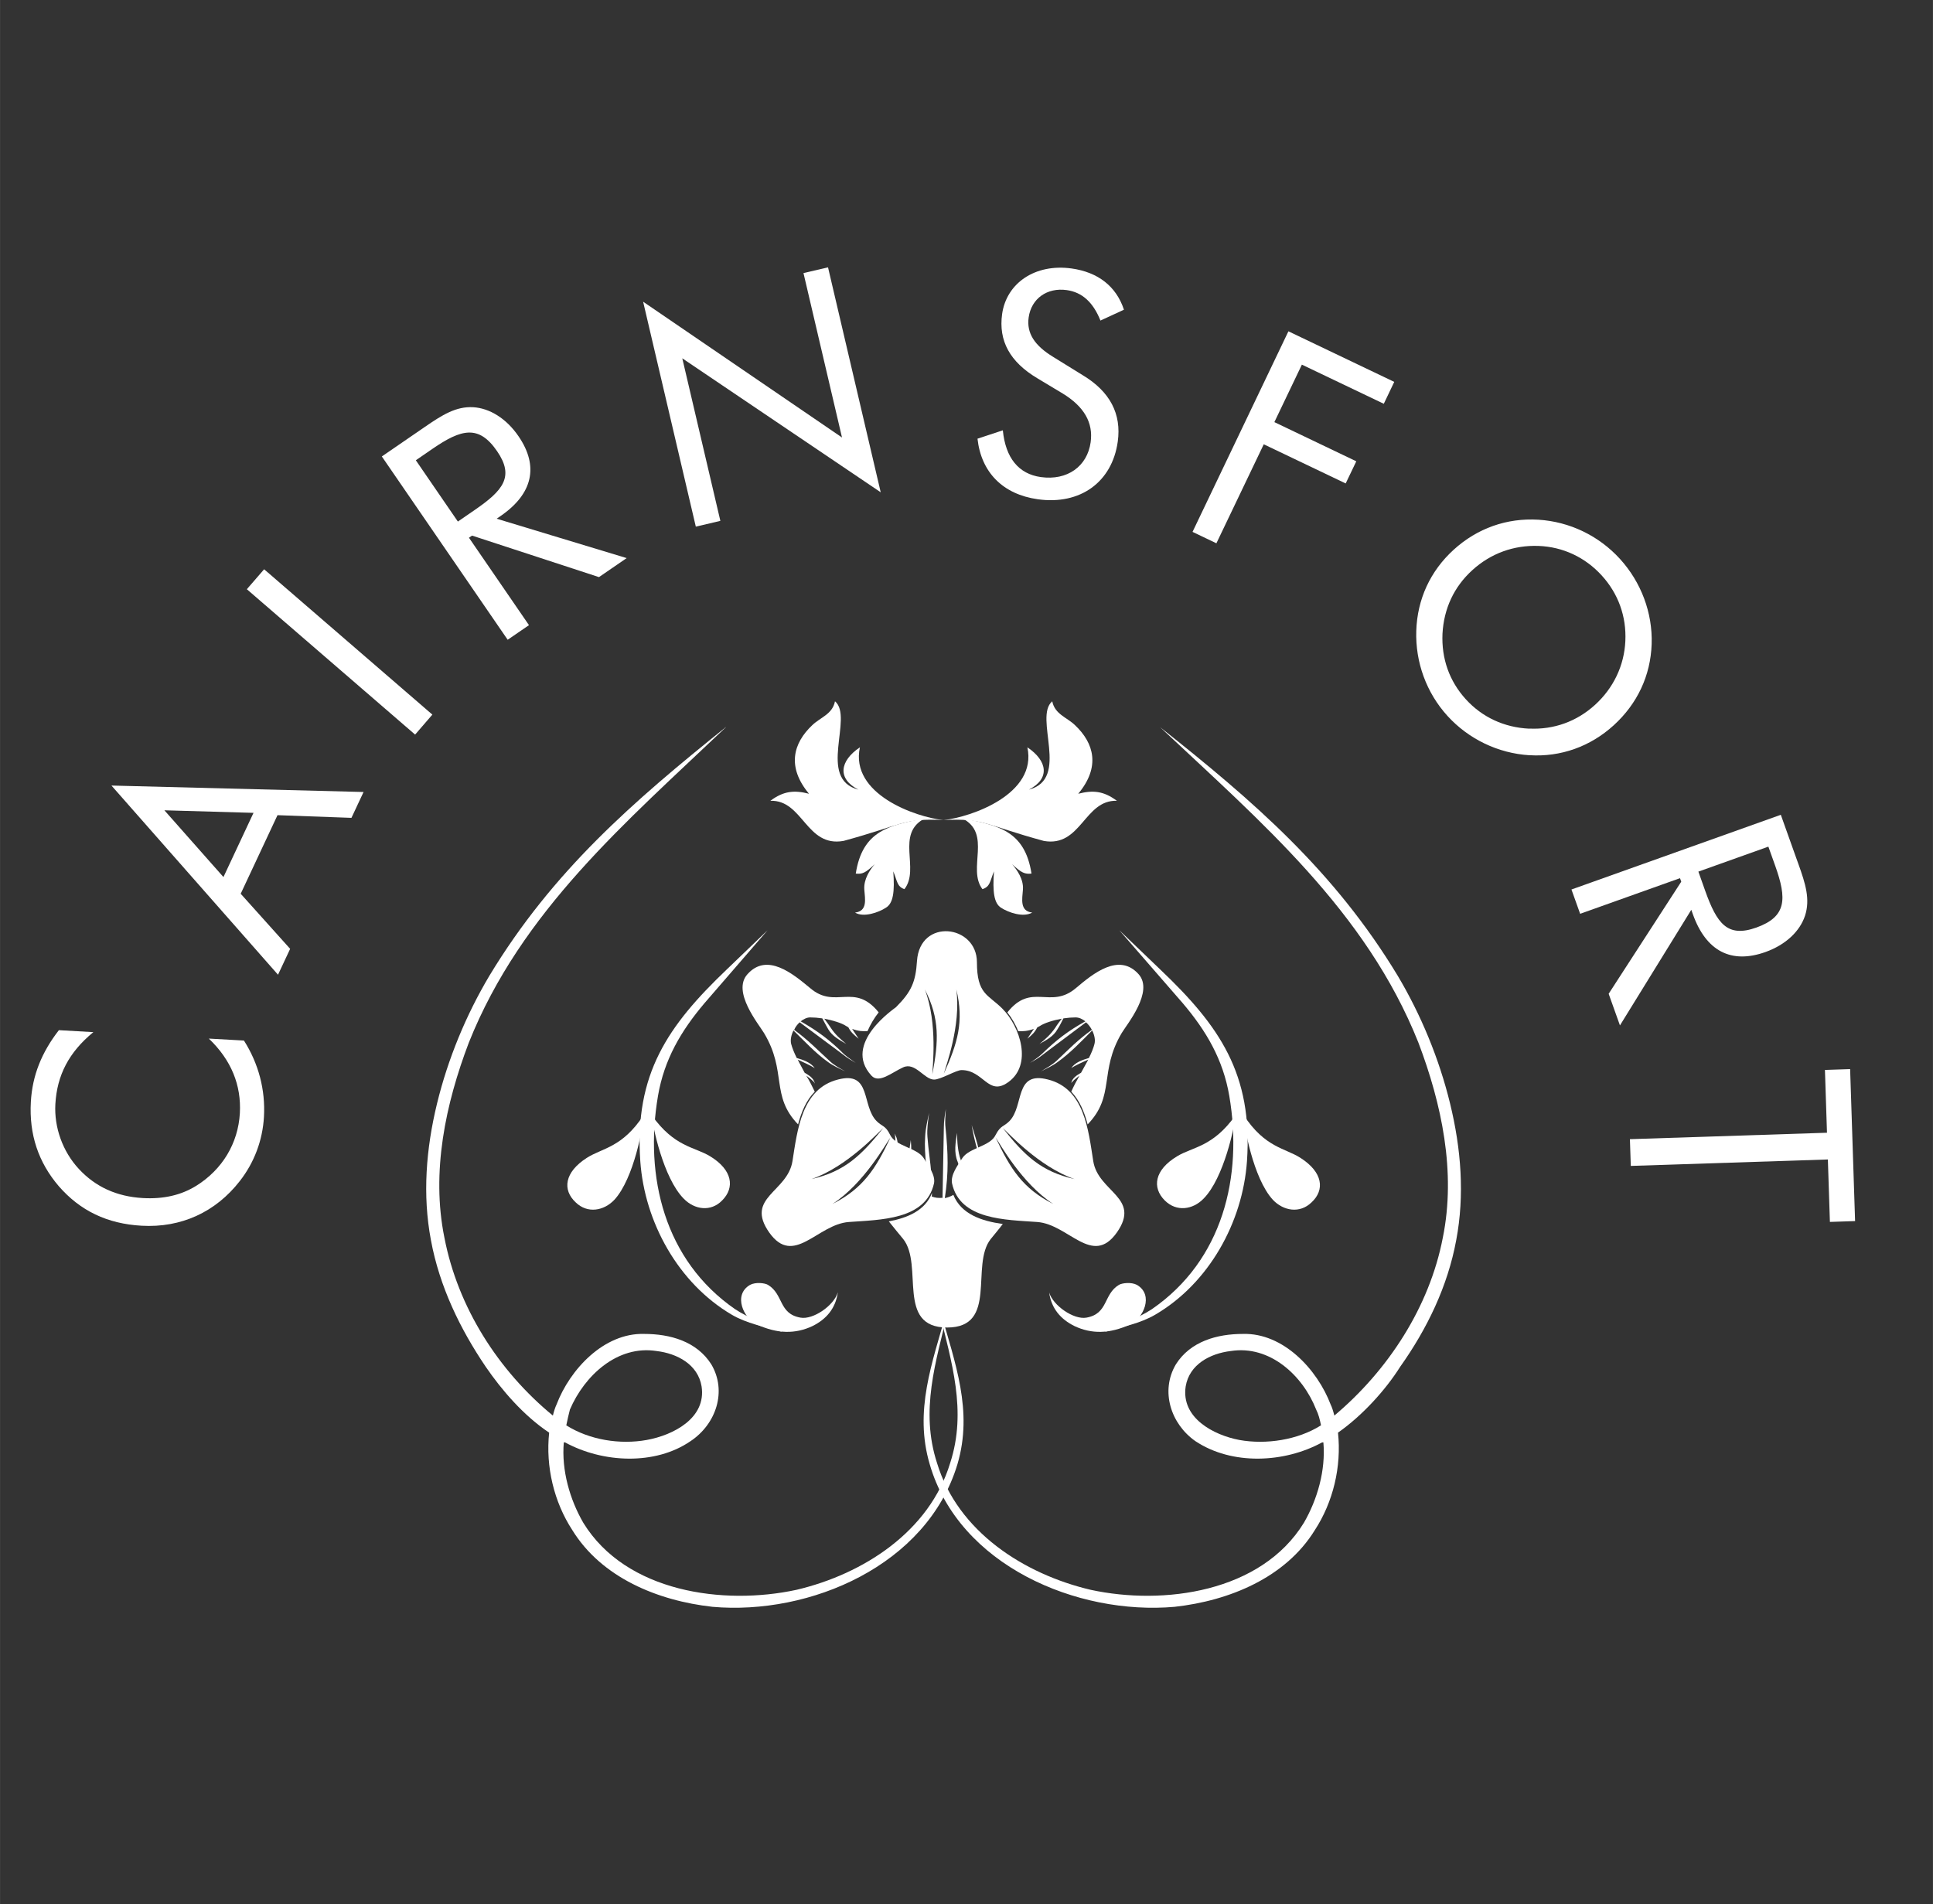 <?xml version="1.0" encoding="UTF-8"?><svg id="Layer_1" xmlns="http://www.w3.org/2000/svg" width="170.31mm" height="167.81mm" viewBox="0 0 482.77 475.7"><rect x="0" y="0" width="482.77" height="475.7" fill="#333333" stroke="none"/><defs><style>.cls-1{fill-rule:evenodd;}.cls-1,.cls-2{fill:#fff;}</style></defs><path class="cls-2" d="M13.82,275.81c-.33,5.82,1.82,11.85,5.86,16.2,4.18,4.51,9.49,6.91,16,7.28,5.12.29,9.53-.71,13.32-3.06,6.53-4.07,10.47-10.62,10.9-18.14.39-6.98-2.13-13.27-7.75-18.64l8.77.49c3.64,5.73,5.38,12.28,5,19.03-.33,5.89-2.43,11.46-6.04,16.08-6.03,7.75-14.66,11.71-24.51,11.15-8.61-.48-15.35-3.74-20.69-9.87-5.11-5.97-7.44-12.94-6.98-21.09.37-6.59,2.71-12.37,7-17.89l8.61.49c-6.12,5.03-9.08,10.77-9.49,17.98Z"/><path class="cls-2" d="M90.8,197.84l-3.03,6.47-18.47-.67-9.19,19.63,12.35,13.76-3.03,6.47-41.6-47.26,62.97,1.61ZM55.8,219.1l7.51-16.04-22.26-.64,14.75,16.68Z"/><path class="cls-2" d="M61.64,147.2l4.32-4.99,42.02,36.31-4.31,4.99-42.02-36.31Z"/><path class="cls-2" d="M95.37,114.02l9.35-6.42c.51-.35.96-.66,1.41-.97,4.35-2.99,7.77-5.15,12.08-4.9,4.03.25,8.21,2.75,11.28,7.24,5.14,7.49,3.58,14.41-4.49,19.95-.32.22-.64.44-.96.66l32.47,9.84-6.92,4.75-31.7-10.37-.77.53,14.99,21.84-5.32,3.65-31.43-45.79ZM114.35,130.29l4.16-2.86c7.17-4.92,9.99-8.37,5.64-14.71-4.57-6.66-8.91-5.57-16.14-.6l-4.16,2.86,10.5,15.31Z"/><path class="cls-2" d="M160.62,75.37l49.67,33.92-9.62-41.07,6.13-1.43,13.16,56.19-49.56-33.47,9.51,40.61-6.13,1.44-13.16-56.19Z"/><path class="cls-2" d="M279.16,110.34c-1.41,10.08-9.36,15.87-19.97,14.38-8.69-1.22-14.12-6.68-15.06-15.13l6.33-2.09c.68,6.92,3.96,10.91,9.5,11.68,6.62.92,11.59-2.69,12.43-8.69.69-4.92-1.65-8.94-7-12.2l-6.29-3.78c-6.88-4.1-9.75-9.36-8.82-16.06,1.08-7.69,8.21-12.65,17.36-11.38,6.61.93,11.14,4.46,13.07,10.3l-5.87,2.71c-1.8-4.49-4.5-7.06-8.42-7.61-4.92-.69-8.85,2.13-9.51,6.83-.55,3.92,1.45,7.02,6.15,9.88l7.37,4.56c6.8,4.09,9.7,9.67,8.73,16.6Z"/><path class="cls-2" d="M321.8,82.77l26.42,12.63-2.61,5.47-20.46-9.78-6.87,14.36,20.46,9.79-2.65,5.53-20.46-9.78-11.83,24.73-5.96-2.85,23.95-50.11Z"/><path class="cls-2" d="M382.02,188.67c-7.9-.48-15.26-4.07-20.49-9.81-5.29-5.8-8.06-13.46-7.81-21.26.25-7.91,3.5-14.96,9.36-20.29,5.86-5.33,13.24-7.96,21.14-7.48,7.79.48,15.1,4,20.38,9.8,5.28,5.8,8.17,13.47,7.91,21.26-.26,7.91-3.61,14.95-9.47,20.29-5.86,5.33-13.24,7.96-21.02,7.48ZM381.94,182.01c6.14.29,11.85-1.76,16.44-5.94,4.59-4.19,7.27-9.78,7.56-15.92.29-6.15-1.76-11.85-5.89-16.38-4.13-4.54-9.68-7.16-15.77-7.39-6.2-.23-11.96,1.86-16.56,6.05-4.6,4.18-7.1,9.62-7.45,15.82-.29,6.26,1.7,11.9,5.83,16.44,4.08,4.48,9.57,7.04,15.82,7.34Z"/><path class="cls-2" d="M444.77,203.55l3.81,10.68c.21.58.39,1.1.58,1.61,1.78,4.97,2.99,8.83,1.65,12.93-1.27,3.84-4.76,7.23-9.88,9.06-8.56,3.05-14.84-.22-18.13-9.45-.13-.36-.26-.73-.39-1.1l-17.82,28.88-2.82-7.9,18.13-28-.31-.88-24.94,8.9-2.17-6.07,52.31-18.67ZM424.18,217.74l1.69,4.76c2.93,8.2,5.53,11.8,12.78,9.22,7.61-2.72,7.66-7.19,4.71-15.46l-1.7-4.76-17.48,6.24Z"/><path class="cls-2" d="M456.3,282.97l-.51-15.69,6.29-.21,1.24,37.97-6.29.21-.51-15.6-49.22,1.61-.22-6.68,49.22-1.61Z"/><path class="cls-1" d="M221.98,305.11c1.23,1.56,2.46,3.03,3.6,4.42,5.16,6.55-1.88,22.1,10.96,22.1s5.73-15.55,10.89-22.1c.98-1.22,2.04-2.45,3.02-3.76-5.32-.74-10.39-2.45-12.35-7.28-.66.41-1.39.65-2.13.82.98-6.31.82-11.29.17-17.67-.17-1.48,0-3.03.08-4.5v-.08c-.25,1.55-.49,3.1-.49,4.58l-.33,17.59c-1.06.08-1.8,0-2.7-.33,0-.25.08-.57.08-.9-1.72,4.41-6.05,6.22-10.8,7.12h0ZM232.62,293.25c-.41-.83-.9-1.56-1.31-2.21-.25-2.37-.41-4.75-.25-7.04.08-2.05.57-4.02.98-5.98-.24,1.96-.57,3.93-.41,5.98.25,3.35.73,6.21.98,9.25h0ZM227.55,287.76c-.17-.08-.33-.08-.49-.16.17-.99.25-1.88.41-2.79.08.82.16,1.88.08,2.95h0ZM224.19,286.12c-.25-.16-.41-.25-.57-.41,0-.65,0-1.31-.08-2.04-.08-.17-.08-.33-.17-.5h0c.65.9.82,1.88.82,2.95h0ZM244.49,287.35c-.09.16-.17.25-.25.41v-.08c-.65-1.96-1.31-5-1.56-6.62h0c.49,1.63,1.47,4.58,1.8,6.3h0ZM240.15,290.54c-.16.24-.32.57-.57.82-.16-.33-.25-.74-.41-1.15-.99-2.37-.49-4.83-.16-7.2h0c.08,2.37.16,4.59.98,6.87,0,.24.08.41.16.65Z"/><path class="cls-1" d="M217.64,268.7c-7.36-8.02,5.81-16.78,6.14-17.1,3.84-3.85,4.91-6.3,5.24-11.54.73-10.8,14.97-9.08,14.97.33,0,8.02,2.79,8.02,6.31,11.54,4.5,4.5,7.68,14.16,1.39,18.49-4.9,3.44-6.05-3.1-11.54-3.1-1.39,0-5.16,2.37-6.87,2.37-2.45,0-4.74-4.5-7.77-3.03-2.86,1.31-5.97,4.09-7.86,2.05h0ZM232.86,268.37c1.56-8.26,1.89-13.83-1.88-21.2,3.27,8.51,1.88,19.56,1.88,21.2h0ZM235.73,268.2c3.43-7.61,5.07-13.01,3.11-21.03,1.23,9.08-2.7,19.39-3.11,21.03Z"/><path class="cls-1" d="M237.77,295.61c1.97,9.17,13.42,9.08,21.28,9.66,7.85.57,13.75,11.29,19.89,2.62,6.13-8.76-4.67-10.06-5.9-17.83-1.22-7.78-2.21-18.09-11.29-20.38-8.5-2.21-5.89,6.55-9.66,10.4-1.38,1.39-2.21,1.05-3.43,3.43-1.31,2.86-6.54,3.19-8.27,5.73-1.22,1.88-3.02,4.26-2.62,6.38h0ZM248.66,284.16c.98,1.39,6.47,11.45,14.4,16.61-7.61-3.85-10.72-8.76-14.4-16.61h0ZM250.45,281.79c1.31,1.15,9,9.66,17.92,12.76-8.34-1.88-12.52-5.89-17.92-12.76Z"/><path class="cls-1" d="M251.6,252.9c6.05-7.61,10.72-.65,17.1-6.05,4.25-3.6,10.8-9,15.71-3.44,3.76,4.34-2.87,12.36-4.26,14.65-5.73,9.66-1.55,15.63-8.51,22.83-.81-3.11-2.04-6.05-4.09-8.18.58-1.31,1.31-2.7,2.05-4-.57.49-1.23.9-1.8,1.56-.09.08-.17.16-.26.32h0c.26-1.31,1.4-1.97,2.46-2.61.65-1.15,1.23-2.21,1.8-3.27-1.31.57-3.36,1.48-4.26,2.13.98-1.47,2.79-2.05,4.42-2.54.66-1.31,1.15-2.54,1.39-3.52.25-.98,0-2.21-.57-3.36-2.7,2.7-5.48,5.64-8.59,7.86-1.31.98-2.78,1.64-4.26,2.37,1.39-.82,2.78-1.56,4.01-2.7,3.02-2.86,5.32-5.24,8.76-7.69-.41-.74-.9-1.39-1.47-1.88l-10.8,8.1c-.99.82-2.05,1.4-3.19,2.05h0c1.07-.74,2.05-1.39,2.95-2.21,3.6-3.52,6.62-5.81,10.88-8.18-.73-.57-1.55-.98-2.45-.98s-1.89.08-3.03.24c-.49.91-.82,1.72-1.48,2.71-.98,1.8-2.78,2.7-4.5,3.68h0c1.55-1.23,2.78-2.37,3.93-4.02.49-.81,1.07-1.55,1.64-2.29-2.21.41-4.34,1.06-5.57,1.89-.17.08-.33.16-.57.32-.57,1.14-1.23,1.81-2.46,2.79h0c.57-.82,1.06-1.64,1.64-2.46-1.47.57-2.87.65-3.93.57-.66-1.71-1.64-3.35-2.7-4.67Z"/><path class="cls-1" d="M233.27,295.61c-2.05,9.17-13.42,9.08-21.27,9.66-7.86.57-13.75,11.29-19.89,2.62-6.13-8.76,4.59-10.06,5.81-17.83,1.23-7.78,2.3-18.09,11.37-20.38,8.43-2.21,5.81,6.55,9.66,10.4,1.4,1.39,2.21,1.05,3.36,3.43,1.39,2.86,6.62,3.19,8.34,5.73,1.15,1.88,3.03,4.26,2.62,6.38h0ZM222.39,284.16c-1.06,1.39-6.54,11.45-14.49,16.61,7.62-3.85,10.8-8.76,14.49-16.61h0ZM220.59,281.79c-1.31,1.15-8.99,9.66-17.92,12.76,8.26-1.88,12.44-5.89,17.92-12.76Z"/><path class="cls-1" d="M219.45,252.9c-6.13-7.61-10.8-.65-17.1-6.05-4.34-3.6-10.8-9-15.71-3.44-3.85,4.34,2.79,12.36,4.17,14.65,5.81,9.66,1.56,15.63,8.51,22.83.82-3.11,2.05-6.05,4.17-8.18-.65-1.31-1.31-2.7-2.12-4,.66.49,1.23.9,1.88,1.56.08.08.16.16.16.32h.08c-.32-1.31-1.47-1.97-2.53-2.61-.57-1.15-1.23-2.21-1.72-3.27,1.23.57,3.27,1.48,4.25,2.13-1.06-1.47-2.86-2.05-4.5-2.54-.65-1.31-1.15-2.54-1.4-3.52-.24-.98,0-2.21.58-3.36,2.78,2.7,5.48,5.64,8.59,7.86,1.31.98,2.86,1.64,4.34,2.37-1.39-.82-2.86-1.56-4-2.7-3.11-2.86-5.4-5.24-8.76-7.69.33-.74.82-1.39,1.39-1.88l10.88,8.1c.98.82,2.05,1.4,3.11,2.05h0c-.98-.74-2.05-1.39-2.95-2.21-3.52-3.52-6.63-5.81-10.8-8.18.74-.57,1.56-.98,2.37-.98.91,0,1.96.08,3.03.24.49.91.91,1.72,1.48,2.71,1.06,1.8,2.86,2.7,4.5,3.68h0c-1.48-1.23-2.78-2.37-3.85-4.02-.57-.81-1.06-1.55-1.64-2.29,2.13.41,4.34,1.06,5.56,1.89.17.08.33.16.49.32.57,1.14,1.31,1.81,2.54,2.79h0c-.57-.82-1.07-1.64-1.63-2.46,1.39.57,2.78.65,3.84.57.74-1.71,1.72-3.35,2.78-4.67Z"/><path class="cls-1" d="M191.65,232.45l-15.71,18.16c-5.89,6.96-10.06,14.08-11.61,23.16-3.44,20.21,1.63,41.07,19.23,53.26,3.6,2.38,7.69,3.69,11.62,5.32v.32c-4.26-1.22-8.67-2.04-12.44-4.25-13.34-7.86-21.76-23.07-22.83-38.37-1.48-21.77,6.87-33.8,21.6-47.87l10.14-9.74Z"/><path class="cls-1" d="M209.24,322.87c-.98,3.27-6.14,6.87-9.33,6.29-5.48-.98-4.18-5.81-8.1-8.18-.82-.49-3.11-.74-4.49,0-4.34,2.53-1.56,8.43,1.72,9.9,5.15,2.37,9.65,2.37,13.83.41,3.51-1.72,5.81-4.42,6.38-8.43Z"/><path class="cls-1" d="M160.72,278.6c0,2.46-2.37,15.8-7.28,21.12-2.62,2.77-6.71,3.52-9.66.65-3.35-3.11-2.86-7.52,2.79-11.13,3.84-2.46,8.83-2.53,14.15-10.64Z"/><path class="cls-1" d="M162.77,278.6c.16,2.46,2.86,15.71,8.02,20.87,2.62,2.7,6.71,3.36,9.57.41,3.19-3.19,2.62-7.61-3.03-11.04-3.93-2.38-8.92-2.29-14.56-10.24Z"/><path class="cls-1" d="M279.61,232.45l15.79,18.16c5.9,6.96,10.07,14.08,11.62,23.16,3.44,20.21-1.64,41.07-19.31,53.26-3.6,2.38-7.69,3.69-11.62,5.32v.32c4.26-1.22,8.67-2.04,12.44-4.25,13.42-7.86,21.84-23.07,22.91-38.37,1.48-21.77-6.88-33.8-21.68-47.87l-10.15-9.74Z"/><path class="cls-1" d="M262.02,322.87c.98,3.27,6.14,6.87,9.33,6.29,5.48-.98,4.18-5.81,8.1-8.18.82-.49,3.11-.74,4.5,0,4.33,2.53,1.56,8.43-1.72,9.9-5.15,2.37-9.66,2.37-13.83.41-3.52-1.72-5.81-4.42-6.38-8.43Z"/><path class="cls-1" d="M310.62,278.6c0,2.46,2.37,15.8,7.28,21.12,2.62,2.77,6.71,3.52,9.66.65,3.36-3.11,2.87-7.52-2.78-11.13-3.85-2.46-8.84-2.53-14.15-10.64Z"/><path class="cls-1" d="M308.58,278.6c-.16,2.46-2.86,15.71-8.02,20.87-2.62,2.7-6.71,3.36-9.66.41-3.19-3.19-2.62-7.61,3.11-11.04,3.93-2.38,8.92-2.29,14.57-10.24Z"/><path class="cls-1" d="M260.67,210.07c9.37,1.67,10.11-10.3,18.27-10.02-3.34-2.5-6.03-2.69-9.65-1.76,5.57-6.68,3.99-12.62-.83-17.16-2.04-1.95-5.01-2.7-5.66-5.94-4.73,3.99,4.55,19.39-5.84,22.07,5.29-2.69,4.73-7.14-.37-10.57,2.51,11.69-14.01,17.44-20.96,18.18,10.02-.56,10.67,1.3,25.05,5.2Z"/><path class="cls-1" d="M257.61,218.23c-1.66.19-2.51-.19-4.82-2.33,1.2,1.4,2.88,3.72,2.69,6.31-.18,2.42-.83,5.39,2.32,5.76-2.22,1.29-5.94,0-7.79-1.21-1.76-1.11-2.13-3.99-1.76-9.09-1.02,2.5-.93,3.81-2.88,4.45-3.89-5.09,2.51-13.91-5.1-17.72,8.99,1.77,15.68,3.07,17.35,13.83Z"/><path class="cls-1" d="M210.67,210.07c-9.36,1.67-10.11-10.3-18.27-10.02,3.34-2.5,6.03-2.69,9.65-1.76-5.57-6.68-3.99-12.62.84-17.16,2.04-1.95,5.01-2.7,5.65-5.94,4.74,3.99-4.54,19.39,5.85,22.07-5.29-2.69-4.73-7.14.37-10.57-2.51,11.69,13.91,17.44,20.87,18.18-9.92-.56-10.58,1.3-24.96,5.2Z"/><path class="cls-1" d="M213.73,218.23c1.67.19,2.41-.19,4.73-2.33-1.2,1.4-2.78,3.72-2.6,6.31.19,2.42.84,5.39-2.31,5.76,2.13,1.29,5.84,0,7.7-1.21,1.85-1.11,2.22-3.99,1.85-9.09,1.02,2.5.93,3.81,2.78,4.45,3.99-5.09-2.41-13.91,5.19-17.72-8.99,1.77-15.67,3.07-17.34,13.83Z"/><path class="cls-1" d="M181.31,181.65c-24.96,23.74-51.14,45.96-64.23,78.83-5.79,15.23-9.44,32.27-6.09,48.71,3.35,17.35,13.4,33.18,27.09,44.44.3-1.22.61-2.13.91-2.75,3.35-8.82,11.87-17.95,21.91-17.65,6.4,0,13.09,1.82,16.75,7.6,3.96,6.7,1.21,14.93-5.18,19.18-8.83,6.08-21.91,5.48-31.36.31h-.3c-.61,7,1.52,14.3,4.87,20.09,10.65,17.35,35,20.7,53.27,16.74,16.74-3.95,33.18-14.6,38.35-31.65,4.26-13.09.3-25.27-2.74-38.05h.3c3.66,13.09,8.22,24.96,4.26,38.34-7.61,25.27-36.83,37.76-61.18,35.61-13.7-1.52-27.7-7.3-35.01-19.17-4.56-7-6.69-15.83-5.78-24.34-6.39-4.26-11.87-10.66-15.83-16.44-6.4-9.44-11.57-20.09-13.7-31.66-2.13-11.26-1.22-22.82,1.52-34.09,2.74-11.26,7.3-22.23,13.09-31.96,15.83-26.18,35.92-43.53,59.05-62.1h0ZM141.43,356.07c5.79,3.65,13.4,4.86,20.09,3.65,6.69-1.21,14.92-5.48,13.7-13.39-.91-5.48-6.09-8.22-11.26-8.83-9.74-1.52-17.96,6.09-21.62,14.61-.31,1.22-.61,2.44-.91,3.96Z"/><path class="cls-1" d="M289.73,181.65c25.26,23.74,51.44,45.96,64.53,78.83,5.78,15.23,9.44,32.27,6.09,48.71-3.34,17.35-13.7,33.18-27.09,44.44-.31-1.22-.61-2.13-.92-2.75-3.35-8.82-11.87-17.95-21.92-17.65-6.39,0-13.09,1.82-16.74,7.6-3.96,6.7-1.22,14.93,4.87,19.18,9.13,6.08,22.22,5.48,31.66.31h.31c.61,7-1.52,14.3-4.87,20.09-10.66,17.35-35.01,20.7-53.27,16.74-16.74-3.95-33.18-14.6-38.35-31.65-4.27-13.09-.31-25.27,2.74-38.05h-.31c-3.65,13.09-8.21,24.96-4.26,38.34,7.31,25.27,36.83,37.76,61.18,35.61,13.69-1.52,27.7-7.3,35.01-19.17,4.56-7,6.69-15.83,5.78-24.34,6.09-4.26,11.88-10.66,15.52-16.44,6.7-9.44,11.88-20.09,14.01-31.66,2.13-11.26,1.22-22.82-1.53-34.09-2.74-11.26-7.3-22.23-13.09-31.96-15.83-26.18-35.92-43.53-59.36-62.1h0ZM329.92,356.07c-5.78,3.65-13.7,4.86-20.39,3.65-6.39-1.21-14.61-5.48-13.4-13.39.92-5.48,6.09-8.22,11.27-8.83,9.74-1.52,17.96,6.09,21.31,14.61.61,1.22.91,2.44,1.22,3.96Z"/></svg>